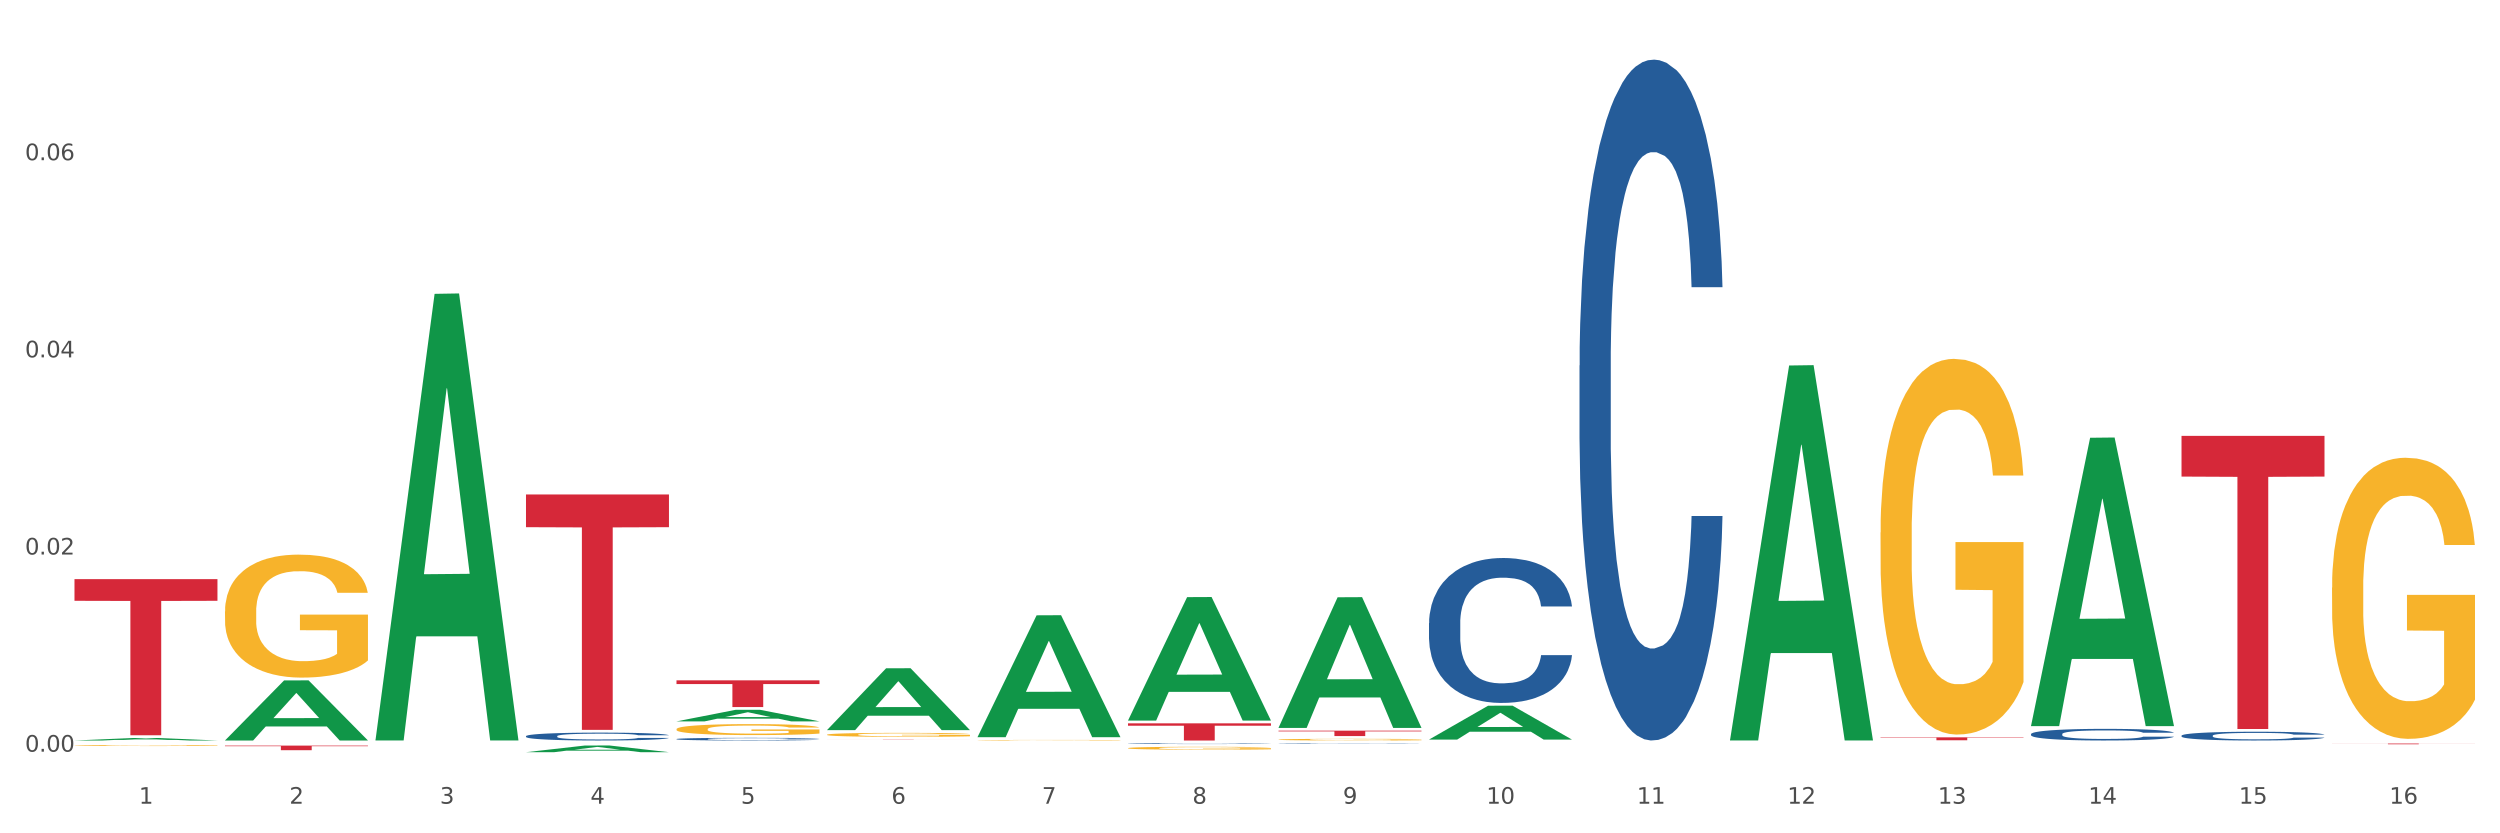 <?xml version="1.0" encoding="utf-8" standalone="no"?>
<!DOCTYPE svg PUBLIC "-//W3C//DTD SVG 1.1//EN"
  "http://www.w3.org/Graphics/SVG/1.1/DTD/svg11.dtd">
<svg xmlns:xlink="http://www.w3.org/1999/xlink" width="1080pt" height="360pt" viewBox="0 0 1080 360" xmlns="http://www.w3.org/2000/svg" version="1.1">
 <rect x="0" y="0" width="1080" height="360" fill="#333333" stroke="none"/>
 <defs>
  <style type="text/css">*{stroke-linejoin: round; stroke-linecap: butt}</style>
 </defs>
 <g id="figure_1">
  <g id="patch_1">
   <path d="M 0 360 
L 1080 360 
L 1080 0 
L 0 0 
z
" style="fill: #ffffff; stroke: #ffffff; stroke-linejoin: miter"/>
  </g>
  <g id="axes_1">
   <g id="matplotlib.axis_1">
    <g id="xtick_1">
     <g id="text_1">
      <!-- 1 -->
      <g style="fill: #4d4d4d" transform="translate(60.004 347.204) scale(0.096 -0.096)">
       <defs>
        <path id="DejaVuSans-31" d="M 794 531 
L 1825 531 
L 1825 4091 
L 703 3866 
L 703 4441 
L 1819 4666 
L 2450 4666 
L 2450 531 
L 3481 531 
L 3481 0 
L 794 0 
L 794 531 
z
" transform="scale(0.016)"/>
       </defs>
       <use xlink:href="#DejaVuSans-31"/>
      </g>
     </g>
    </g>
    <g id="xtick_2">
     <g id="text_2">
      <!-- 2 -->
      <g style="fill: #4d4d4d" transform="translate(125.021 347.204) scale(0.096 -0.096)">
       <defs>
        <path id="DejaVuSans-32" d="M 1228 531 
L 3431 531 
L 3431 0 
L 469 0 
L 469 531 
Q 828 903 1448 1529 
Q 2069 2156 2228 2338 
Q 2531 2678 2651 2914 
Q 2772 3150 2772 3378 
Q 2772 3750 2511 3984 
Q 2250 4219 1831 4219 
Q 1534 4219 1204 4116 
Q 875 4013 500 3803 
L 500 4441 
Q 881 4594 1212 4672 
Q 1544 4750 1819 4750 
Q 2544 4750 2975 4387 
Q 3406 4025 3406 3419 
Q 3406 3131 3298 2873 
Q 3191 2616 2906 2266 
Q 2828 2175 2409 1742 
Q 1991 1309 1228 531 
z
" transform="scale(0.016)"/>
       </defs>
       <use xlink:href="#DejaVuSans-32"/>
      </g>
     </g>
    </g>
    <g id="xtick_3">
     <g id="text_3">
      <!-- 3 -->
      <g style="fill: #4d4d4d" transform="translate(190.039 347.204) scale(0.096 -0.096)">
       <defs>
        <path id="DejaVuSans-33" d="M 2597 2516 
Q 3050 2419 3304 2112 
Q 3559 1806 3559 1356 
Q 3559 666 3084 287 
Q 2609 -91 1734 -91 
Q 1441 -91 1130 -33 
Q 819 25 488 141 
L 488 750 
Q 750 597 1062 519 
Q 1375 441 1716 441 
Q 2309 441 2620 675 
Q 2931 909 2931 1356 
Q 2931 1769 2642 2001 
Q 2353 2234 1838 2234 
L 1294 2234 
L 1294 2753 
L 1863 2753 
Q 2328 2753 2575 2939 
Q 2822 3125 2822 3475 
Q 2822 3834 2567 4026 
Q 2313 4219 1838 4219 
Q 1578 4219 1281 4162 
Q 984 4106 628 3988 
L 628 4550 
Q 988 4650 1302 4700 
Q 1616 4750 1894 4750 
Q 2613 4750 3031 4423 
Q 3450 4097 3450 3541 
Q 3450 3153 3228 2886 
Q 3006 2619 2597 2516 
z
" transform="scale(0.016)"/>
       </defs>
       <use xlink:href="#DejaVuSans-33"/>
      </g>
     </g>
    </g>
    <g id="xtick_4">
     <g id="text_4">
      <!-- 4 -->
      <g style="fill: #4d4d4d" transform="translate(255.056 347.204) scale(0.096 -0.096)">
       <defs>
        <path id="DejaVuSans-34" d="M 2419 4116 
L 825 1625 
L 2419 1625 
L 2419 4116 
z
M 2253 4666 
L 3047 4666 
L 3047 1625 
L 3713 1625 
L 3713 1100 
L 3047 1100 
L 3047 0 
L 2419 0 
L 2419 1100 
L 313 1100 
L 313 1709 
L 2253 4666 
z
" transform="scale(0.016)"/>
       </defs>
       <use xlink:href="#DejaVuSans-34"/>
      </g>
     </g>
    </g>
    <g id="xtick_5">
     <g id="text_5">
      <!-- 5 -->
      <g style="fill: #4d4d4d" transform="translate(320.073 347.204) scale(0.096 -0.096)">
       <defs>
        <path id="DejaVuSans-35" d="M 691 4666 
L 3169 4666 
L 3169 4134 
L 1269 4134 
L 1269 2991 
Q 1406 3038 1543 3061 
Q 1681 3084 1819 3084 
Q 2600 3084 3056 2656 
Q 3513 2228 3513 1497 
Q 3513 744 3044 326 
Q 2575 -91 1722 -91 
Q 1428 -91 1123 -41 
Q 819 9 494 109 
L 494 744 
Q 775 591 1075 516 
Q 1375 441 1709 441 
Q 2250 441 2565 725 
Q 2881 1009 2881 1497 
Q 2881 1984 2565 2268 
Q 2250 2553 1709 2553 
Q 1456 2553 1204 2497 
Q 953 2441 691 2322 
L 691 4666 
z
" transform="scale(0.016)"/>
       </defs>
       <use xlink:href="#DejaVuSans-35"/>
      </g>
     </g>
    </g>
    <g id="xtick_6">
     <g id="text_6">
      <!-- 6 -->
      <g style="fill: #4d4d4d" transform="translate(385.09 347.204) scale(0.096 -0.096)">
       <defs>
        <path id="DejaVuSans-36" d="M 2113 2584 
Q 1688 2584 1439 2293 
Q 1191 2003 1191 1497 
Q 1191 994 1439 701 
Q 1688 409 2113 409 
Q 2538 409 2786 701 
Q 3034 994 3034 1497 
Q 3034 2003 2786 2293 
Q 2538 2584 2113 2584 
z
M 3366 4563 
L 3366 3988 
Q 3128 4100 2886 4159 
Q 2644 4219 2406 4219 
Q 1781 4219 1451 3797 
Q 1122 3375 1075 2522 
Q 1259 2794 1537 2939 
Q 1816 3084 2150 3084 
Q 2853 3084 3261 2657 
Q 3669 2231 3669 1497 
Q 3669 778 3244 343 
Q 2819 -91 2113 -91 
Q 1303 -91 875 529 
Q 447 1150 447 2328 
Q 447 3434 972 4092 
Q 1497 4750 2381 4750 
Q 2619 4750 2861 4703 
Q 3103 4656 3366 4563 
z
" transform="scale(0.016)"/>
       </defs>
       <use xlink:href="#DejaVuSans-36"/>
      </g>
     </g>
    </g>
    <g id="xtick_7">
     <g id="text_7">
      <!-- 7 -->
      <g style="fill: #4d4d4d" transform="translate(450.108 347.204) scale(0.096 -0.096)">
       <defs>
        <path id="DejaVuSans-37" d="M 525 4666 
L 3525 4666 
L 3525 4397 
L 1831 0 
L 1172 0 
L 2766 4134 
L 525 4134 
L 525 4666 
z
" transform="scale(0.016)"/>
       </defs>
       <use xlink:href="#DejaVuSans-37"/>
      </g>
     </g>
    </g>
    <g id="xtick_8">
     <g id="text_8">
      <!-- 8 -->
      <g style="fill: #4d4d4d" transform="translate(515.125 347.204) scale(0.096 -0.096)">
       <defs>
        <path id="DejaVuSans-38" d="M 2034 2216 
Q 1584 2216 1326 1975 
Q 1069 1734 1069 1313 
Q 1069 891 1326 650 
Q 1584 409 2034 409 
Q 2484 409 2743 651 
Q 3003 894 3003 1313 
Q 3003 1734 2745 1975 
Q 2488 2216 2034 2216 
z
M 1403 2484 
Q 997 2584 770 2862 
Q 544 3141 544 3541 
Q 544 4100 942 4425 
Q 1341 4750 2034 4750 
Q 2731 4750 3128 4425 
Q 3525 4100 3525 3541 
Q 3525 3141 3298 2862 
Q 3072 2584 2669 2484 
Q 3125 2378 3379 2068 
Q 3634 1759 3634 1313 
Q 3634 634 3220 271 
Q 2806 -91 2034 -91 
Q 1263 -91 848 271 
Q 434 634 434 1313 
Q 434 1759 690 2068 
Q 947 2378 1403 2484 
z
M 1172 3481 
Q 1172 3119 1398 2916 
Q 1625 2713 2034 2713 
Q 2441 2713 2670 2916 
Q 2900 3119 2900 3481 
Q 2900 3844 2670 4047 
Q 2441 4250 2034 4250 
Q 1625 4250 1398 4047 
Q 1172 3844 1172 3481 
z
" transform="scale(0.016)"/>
       </defs>
       <use xlink:href="#DejaVuSans-38"/>
      </g>
     </g>
    </g>
    <g id="xtick_9">
     <g id="text_9">
      <!-- 9 -->
      <g style="fill: #4d4d4d" transform="translate(580.142 347.204) scale(0.096 -0.096)">
       <defs>
        <path id="DejaVuSans-39" d="M 703 97 
L 703 672 
Q 941 559 1184 500 
Q 1428 441 1663 441 
Q 2288 441 2617 861 
Q 2947 1281 2994 2138 
Q 2813 1869 2534 1725 
Q 2256 1581 1919 1581 
Q 1219 1581 811 2004 
Q 403 2428 403 3163 
Q 403 3881 828 4315 
Q 1253 4750 1959 4750 
Q 2769 4750 3195 4129 
Q 3622 3509 3622 2328 
Q 3622 1225 3098 567 
Q 2575 -91 1691 -91 
Q 1453 -91 1209 -44 
Q 966 3 703 97 
z
M 1959 2075 
Q 2384 2075 2632 2365 
Q 2881 2656 2881 3163 
Q 2881 3666 2632 3958 
Q 2384 4250 1959 4250 
Q 1534 4250 1286 3958 
Q 1038 3666 1038 3163 
Q 1038 2656 1286 2365 
Q 1534 2075 1959 2075 
z
" transform="scale(0.016)"/>
       </defs>
       <use xlink:href="#DejaVuSans-39"/>
      </g>
     </g>
    </g>
    <g id="xtick_10">
     <g id="text_10">
      <!-- 10 -->
      <g style="fill: #4d4d4d" transform="translate(642.105 347.204) scale(0.096 -0.096)">
       <defs>
        <path id="DejaVuSans-30" d="M 2034 4250 
Q 1547 4250 1301 3770 
Q 1056 3291 1056 2328 
Q 1056 1369 1301 889 
Q 1547 409 2034 409 
Q 2525 409 2770 889 
Q 3016 1369 3016 2328 
Q 3016 3291 2770 3770 
Q 2525 4250 2034 4250 
z
M 2034 4750 
Q 2819 4750 3233 4129 
Q 3647 3509 3647 2328 
Q 3647 1150 3233 529 
Q 2819 -91 2034 -91 
Q 1250 -91 836 529 
Q 422 1150 422 2328 
Q 422 3509 836 4129 
Q 1250 4750 2034 4750 
z
" transform="scale(0.016)"/>
       </defs>
       <use xlink:href="#DejaVuSans-31"/>
       <use xlink:href="#DejaVuSans-30" transform="translate(63.623 0)"/>
      </g>
     </g>
    </g>
    <g id="xtick_11">
     <g id="text_11">
      <!-- 11 -->
      <g style="fill: #4d4d4d" transform="translate(707.123 347.204) scale(0.096 -0.096)">
       <use xlink:href="#DejaVuSans-31"/>
       <use xlink:href="#DejaVuSans-31" transform="translate(63.623 0)"/>
      </g>
     </g>
    </g>
    <g id="xtick_12">
     <g id="text_12">
      <!-- 12 -->
      <g style="fill: #4d4d4d" transform="translate(772.14 347.204) scale(0.096 -0.096)">
       <use xlink:href="#DejaVuSans-31"/>
       <use xlink:href="#DejaVuSans-32" transform="translate(63.623 0)"/>
      </g>
     </g>
    </g>
    <g id="xtick_13">
     <g id="text_13">
      <!-- 13 -->
      <g style="fill: #4d4d4d" transform="translate(837.157 347.204) scale(0.096 -0.096)">
       <use xlink:href="#DejaVuSans-31"/>
       <use xlink:href="#DejaVuSans-33" transform="translate(63.623 0)"/>
      </g>
     </g>
    </g>
    <g id="xtick_14">
     <g id="text_14">
      <!-- 14 -->
      <g style="fill: #4d4d4d" transform="translate(902.174 347.204) scale(0.096 -0.096)">
       <use xlink:href="#DejaVuSans-31"/>
       <use xlink:href="#DejaVuSans-34" transform="translate(63.623 0)"/>
      </g>
     </g>
    </g>
    <g id="xtick_15">
     <g id="text_15">
      <!-- 15 -->
      <g style="fill: #4d4d4d" transform="translate(967.192 347.204) scale(0.096 -0.096)">
       <use xlink:href="#DejaVuSans-31"/>
       <use xlink:href="#DejaVuSans-35" transform="translate(63.623 0)"/>
      </g>
     </g>
    </g>
    <g id="xtick_16">
     <g id="text_16">
      <!-- 16 -->
      <g style="fill: #4d4d4d" transform="translate(1032.209 347.204) scale(0.096 -0.096)">
       <use xlink:href="#DejaVuSans-31"/>
       <use xlink:href="#DejaVuSans-36" transform="translate(63.623 0)"/>
      </g>
     </g>
    </g>
    <g id="xtick_17"/>
    <g id="xtick_18"/>
    <g id="xtick_19"/>
    <g id="xtick_20"/>
    <g id="xtick_21"/>
    <g id="xtick_22"/>
    <g id="xtick_23"/>
    <g id="xtick_24"/>
    <g id="xtick_25"/>
    <g id="xtick_26"/>
    <g id="xtick_27"/>
    <g id="xtick_28"/>
    <g id="xtick_29"/>
    <g id="xtick_30"/>
    <g id="xtick_31"/>
   </g>
   <g id="matplotlib.axis_2">
    <g id="ytick_1">
     <g id="text_17">
      <!-- 0.00 -->
      <g style="fill: #4d4d4d" transform="translate(10.8 324.727) scale(0.096 -0.096)">
       <defs>
        <path id="DejaVuSans-2e" d="M 684 794 
L 1344 794 
L 1344 0 
L 684 0 
L 684 794 
z
" transform="scale(0.016)"/>
       </defs>
       <use xlink:href="#DejaVuSans-30"/>
       <use xlink:href="#DejaVuSans-2e" transform="translate(63.623 0)"/>
       <use xlink:href="#DejaVuSans-30" transform="translate(95.41 0)"/>
       <use xlink:href="#DejaVuSans-30" transform="translate(159.033 0)"/>
      </g>
     </g>
    </g>
    <g id="ytick_2">
     <g id="text_18">
      <!-- 0.02 -->
      <g style="fill: #4d4d4d" transform="translate(10.8 239.555) scale(0.096 -0.096)">
       <use xlink:href="#DejaVuSans-30"/>
       <use xlink:href="#DejaVuSans-2e" transform="translate(63.623 0)"/>
       <use xlink:href="#DejaVuSans-30" transform="translate(95.41 0)"/>
       <use xlink:href="#DejaVuSans-32" transform="translate(159.033 0)"/>
      </g>
     </g>
    </g>
    <g id="ytick_3">
     <g id="text_19">
      <!-- 0.04 -->
      <g style="fill: #4d4d4d" transform="translate(10.8 154.384) scale(0.096 -0.096)">
       <use xlink:href="#DejaVuSans-30"/>
       <use xlink:href="#DejaVuSans-2e" transform="translate(63.623 0)"/>
       <use xlink:href="#DejaVuSans-30" transform="translate(95.41 0)"/>
       <use xlink:href="#DejaVuSans-34" transform="translate(159.033 0)"/>
      </g>
     </g>
    </g>
    <g id="ytick_4">
     <g id="text_20">
      <!-- 0.06 -->
      <g style="fill: #4d4d4d" transform="translate(10.8 69.212) scale(0.096 -0.096)">
       <use xlink:href="#DejaVuSans-30"/>
       <use xlink:href="#DejaVuSans-2e" transform="translate(63.623 0)"/>
       <use xlink:href="#DejaVuSans-30" transform="translate(95.41 0)"/>
       <use xlink:href="#DejaVuSans-36" transform="translate(159.033 0)"/>
      </g>
     </g>
    </g>
    <g id="ytick_5"/>
    <g id="ytick_6"/>
    <g id="ytick_7"/>
    <g id="ytick_8"/>
   </g>
   <g id="PolyCollection_1">
    <path d="M 32.175 319.896 
L 32.239 319.895 
L 57.709 318.807 
L 68.28 318.806 
L 93.941 319.898 
L 81.715 319.898 
L 76.176 319.644 
L 49.877 319.644 
L 49.686 319.648 
L 44.337 319.898 
L 32.175 319.898 
L 32.175 319.896 
L 53.188 319.492 
L 72.864 319.491 
L 63.122 319.039 
L 62.995 319.037 
L 62.867 319.04 
L 53.125 319.491 
L 53.188 319.492 
L 32.175 319.896 
z
" clip-path="url(#p3216a959d1)" style="fill: #109648"/>
    <path d="M 292.244 319.262 
L 292.317 319.261 
L 292.317 319.231 
L 292.536 319.191 
L 293.339 319.117 
L 294.361 319.061 
L 296.113 318.996 
L 297.063 318.968 
L 298.304 318.938 
L 300.859 318.888 
L 303.78 318.846 
L 305.824 318.822 
L 307.357 318.808 
L 310.788 318.781 
L 312.76 318.77 
L 314.804 318.76 
L 316.556 318.754 
L 319.477 318.746 
L 321.813 318.743 
L 324.514 318.742 
L 326.778 318.743 
L 329.771 318.748 
L 334.152 318.76 
L 335.831 318.768 
L 338.094 318.78 
L 340.431 318.797 
L 342.329 318.814 
L 344.519 318.838 
L 346.782 318.87 
L 348.973 318.91 
L 350.506 318.947 
L 351.747 318.986 
L 352.842 319.034 
L 353.645 319.085 
L 354.01 319.129 
L 340.65 319.129 
L 340.284 319.09 
L 339.554 319.047 
L 338.824 319.019 
L 338.021 318.996 
L 336.78 318.969 
L 335.685 318.952 
L 333.86 318.932 
L 332.18 318.92 
L 330.793 318.912 
L 329.114 318.906 
L 325.536 318.9 
L 322.981 318.9 
L 321.375 318.902 
L 319.404 318.907 
L 317.724 318.914 
L 315.753 318.927 
L 314.22 318.941 
L 312.687 318.959 
L 311.811 318.971 
L 310.496 318.995 
L 309.62 319.014 
L 308.452 319.046 
L 307.795 319.069 
L 306.627 319.13 
L 306.116 319.174 
L 305.897 319.205 
L 305.751 319.238 
L 305.751 319.403 
L 306.189 319.477 
L 306.554 319.509 
L 307.138 319.545 
L 308.233 319.591 
L 309.839 319.636 
L 311.519 319.669 
L 312.906 319.689 
L 314.22 319.704 
L 315.534 319.716 
L 317.14 319.726 
L 318.455 319.732 
L 320.426 319.739 
L 322.762 319.742 
L 324.587 319.742 
L 328.311 319.737 
L 329.99 319.731 
L 331.596 319.724 
L 333.349 319.712 
L 334.736 319.7 
L 335.539 319.69 
L 336.853 319.67 
L 337.875 319.649 
L 338.751 319.625 
L 339.335 319.604 
L 339.992 319.572 
L 340.504 319.536 
L 340.65 319.517 
L 354.01 319.517 
L 353.718 319.555 
L 353.207 319.592 
L 352.185 319.642 
L 351.382 319.67 
L 350.141 319.705 
L 348.827 319.735 
L 347.001 319.767 
L 345.322 319.792 
L 343.57 319.813 
L 341.672 319.832 
L 338.24 319.858 
L 336.999 319.865 
L 334.371 319.878 
L 332.326 319.886 
L 329.333 319.893 
L 326.267 319.897 
L 323.054 319.898 
L 320.207 319.896 
L 317.067 319.89 
L 315.096 319.883 
L 312.906 319.874 
L 310.35 319.859 
L 307.941 319.841 
L 305.678 319.82 
L 303.561 319.796 
L 301.589 319.768 
L 299.034 319.723 
L 297.136 319.679 
L 295.748 319.637 
L 294.799 319.603 
L 293.85 319.558 
L 293.339 319.528 
L 292.536 319.454 
L 292.244 319.385 
L 292.244 319.262 
z
" clip-path="url(#p3216a959d1)" style="fill: #255c99"/>
    <path d="M 487.296 321.237 
L 487.369 321.236 
L 487.369 321.227 
L 487.588 321.215 
L 488.391 321.193 
L 489.413 321.176 
L 491.165 321.156 
L 492.114 321.148 
L 493.356 321.139 
L 495.911 321.124 
L 498.831 321.111 
L 500.876 321.104 
L 502.409 321.099 
L 505.84 321.091 
L 507.811 321.088 
L 509.856 321.085 
L 511.608 321.083 
L 514.528 321.081 
L 516.865 321.08 
L 519.566 321.079 
L 521.829 321.08 
L 524.823 321.081 
L 529.203 321.085 
L 530.883 321.087 
L 533.146 321.091 
L 535.482 321.096 
L 537.38 321.101 
L 539.571 321.109 
L 541.834 321.118 
L 544.024 321.13 
L 545.558 321.141 
L 546.799 321.153 
L 547.894 321.168 
L 548.697 321.183 
L 549.062 321.196 
L 535.701 321.196 
L 535.336 321.185 
L 534.606 321.172 
L 533.876 321.163 
L 533.073 321.156 
L 531.832 321.148 
L 530.737 321.143 
L 528.911 321.137 
L 527.232 321.133 
L 525.845 321.131 
L 524.166 321.129 
L 520.588 321.127 
L 518.033 321.127 
L 516.427 321.128 
L 514.455 321.129 
L 512.776 321.132 
L 510.805 321.135 
L 509.272 321.14 
L 507.738 321.145 
L 506.862 321.149 
L 505.548 321.156 
L 504.672 321.162 
L 503.504 321.171 
L 502.847 321.178 
L 501.679 321.197 
L 501.168 321.21 
L 500.949 321.219 
L 500.803 321.23 
L 500.803 321.279 
L 501.241 321.302 
L 501.606 321.311 
L 502.19 321.322 
L 503.285 321.336 
L 504.891 321.35 
L 506.57 321.36 
L 507.957 321.366 
L 509.272 321.37 
L 510.586 321.374 
L 512.192 321.377 
L 513.506 321.379 
L 515.478 321.381 
L 517.814 321.382 
L 519.639 321.382 
L 523.363 321.38 
L 525.042 321.379 
L 526.648 321.376 
L 528.4 321.373 
L 529.787 321.369 
L 530.591 321.366 
L 531.905 321.36 
L 532.927 321.354 
L 533.803 321.346 
L 534.387 321.34 
L 535.044 321.331 
L 535.555 321.32 
L 535.701 321.314 
L 549.062 321.314 
L 548.77 321.325 
L 548.259 321.337 
L 547.237 321.352 
L 546.434 321.36 
L 545.193 321.371 
L 543.878 321.38 
L 542.053 321.39 
L 540.374 321.397 
L 538.622 321.403 
L 536.723 321.409 
L 533.292 321.417 
L 532.051 321.419 
L 529.422 321.423 
L 527.378 321.425 
L 524.385 321.428 
L 521.318 321.429 
L 518.106 321.429 
L 515.258 321.429 
L 512.119 321.427 
L 510.148 321.425 
L 507.957 321.422 
L 505.402 321.417 
L 502.993 321.412 
L 500.73 321.406 
L 498.612 321.398 
L 496.641 321.39 
L 494.086 321.376 
L 492.187 321.363 
L 490.8 321.35 
L 489.851 321.34 
L 488.902 321.326 
L 488.391 321.317 
L 487.588 321.295 
L 487.296 321.274 
L 487.296 321.237 
z
" clip-path="url(#p3216a959d1)" style="fill: #255c99"/>
    <path d="M 97.192 264.149 
L 97.265 264.1 
L 97.265 262.353 
L 97.411 260.849 
L 98.14 257.21 
L 99.234 254.201 
L 100.036 252.6 
L 100.838 251.29 
L 101.786 249.98 
L 102.953 248.621 
L 105.068 246.631 
L 106.381 245.612 
L 107.985 244.545 
L 110.902 242.992 
L 113.017 242.119 
L 115.204 241.391 
L 118.778 240.517 
L 121.111 240.129 
L 123.591 239.838 
L 126.58 239.644 
L 128.841 239.595 
L 133.8 239.741 
L 138.03 240.178 
L 140.071 240.517 
L 142.697 241.1 
L 144.082 241.488 
L 146.343 242.264 
L 148.676 243.283 
L 150.281 244.157 
L 152.687 245.806 
L 154.51 247.456 
L 156.188 249.494 
L 157.063 250.902 
L 157.719 252.212 
L 158.302 253.716 
L 158.886 256.094 
L 145.759 256.094 
L 145.249 254.395 
L 144.447 252.794 
L 143.28 251.241 
L 142.259 250.271 
L 140.509 249.058 
L 138.905 248.281 
L 137.227 247.699 
L 135.185 247.214 
L 133.581 246.971 
L 131.321 246.777 
L 126.872 246.825 
L 123.882 247.214 
L 121.84 247.699 
L 120.528 248.136 
L 119.361 248.621 
L 118.048 249.3 
L 116.517 250.319 
L 115.423 251.241 
L 114.329 252.406 
L 113.454 253.57 
L 112.652 254.929 
L 111.996 256.385 
L 111.485 257.889 
L 111.048 259.733 
L 110.683 262.79 
L 110.683 269.438 
L 110.829 270.942 
L 111.194 272.932 
L 111.631 274.436 
L 112.36 276.232 
L 113.017 277.445 
L 114.256 279.192 
L 115.642 280.647 
L 116.736 281.569 
L 117.83 282.346 
L 119.726 283.413 
L 121.84 284.287 
L 123.664 284.82 
L 126.143 285.306 
L 127.82 285.5 
L 129.279 285.597 
L 132.852 285.597 
L 135.404 285.451 
L 138.248 285.112 
L 140.436 284.675 
L 142.259 284.141 
L 144.301 283.268 
L 145.614 282.443 
L 145.614 272.301 
L 129.57 272.253 
L 129.57 265.508 
L 158.959 265.508 
L 158.959 285.306 
L 157.719 286.325 
L 156.333 287.247 
L 154.875 288.072 
L 152.687 289.091 
L 150.062 290.061 
L 147.728 290.74 
L 145.249 291.323 
L 142.332 291.857 
L 138.54 292.342 
L 136.206 292.536 
L 133.289 292.681 
L 129.862 292.73 
L 126.872 292.633 
L 123.955 292.39 
L 120.892 291.954 
L 117.903 291.323 
L 115.642 290.692 
L 113.381 289.916 
L 110.975 288.897 
L 109.079 287.926 
L 107.62 287.053 
L 106.016 285.937 
L 104.266 284.481 
L 102.953 283.171 
L 101.786 281.812 
L 100.547 280.065 
L 99.672 278.561 
L 98.797 276.668 
L 98.286 275.261 
L 97.703 273.077 
L 97.265 270.02 
L 97.192 264.149 
z
" clip-path="url(#p3216a959d1)" style="fill: #f7b32b"/>
    <path d="M 357.261 317.391 
L 357.334 317.389 
L 357.334 317.333 
L 357.48 317.284 
L 358.209 317.167 
L 359.303 317.069 
L 360.105 317.018 
L 360.907 316.975 
L 361.855 316.933 
L 363.022 316.889 
L 365.137 316.825 
L 366.45 316.792 
L 368.054 316.757 
L 370.971 316.707 
L 373.086 316.679 
L 375.273 316.655 
L 378.847 316.627 
L 381.18 316.615 
L 383.66 316.605 
L 386.649 316.599 
L 388.91 316.597 
L 393.869 316.602 
L 398.098 316.616 
L 400.14 316.627 
L 402.766 316.646 
L 404.151 316.659 
L 406.412 316.684 
L 408.745 316.717 
L 410.35 316.745 
L 412.756 316.798 
L 414.579 316.851 
L 416.256 316.917 
L 417.132 316.963 
L 417.788 317.005 
L 418.371 317.054 
L 418.955 317.131 
L 405.828 317.131 
L 405.318 317.076 
L 404.516 317.024 
L 403.349 316.974 
L 402.328 316.942 
L 400.578 316.903 
L 398.974 316.878 
L 397.296 316.859 
L 395.254 316.844 
L 393.65 316.836 
L 391.39 316.83 
L 386.941 316.831 
L 383.951 316.844 
L 381.909 316.859 
L 380.597 316.873 
L 379.43 316.889 
L 378.117 316.911 
L 376.586 316.944 
L 375.492 316.974 
L 374.398 317.011 
L 373.523 317.049 
L 372.721 317.093 
L 372.065 317.14 
L 371.554 317.189 
L 371.117 317.248 
L 370.752 317.347 
L 370.752 317.562 
L 370.898 317.61 
L 371.263 317.675 
L 371.7 317.723 
L 372.429 317.781 
L 373.086 317.82 
L 374.325 317.877 
L 375.711 317.924 
L 376.805 317.954 
L 377.899 317.979 
L 379.795 318.013 
L 381.909 318.041 
L 383.733 318.059 
L 386.212 318.074 
L 387.889 318.081 
L 389.348 318.084 
L 392.921 318.084 
L 395.473 318.079 
L 398.317 318.068 
L 400.505 318.054 
L 402.328 318.037 
L 404.37 318.009 
L 405.683 317.982 
L 405.683 317.654 
L 389.639 317.653 
L 389.639 317.435 
L 419.028 317.435 
L 419.028 318.074 
L 417.788 318.107 
L 416.402 318.137 
L 414.944 318.164 
L 412.756 318.197 
L 410.131 318.228 
L 407.797 318.25 
L 405.318 318.269 
L 402.401 318.286 
L 398.609 318.302 
L 396.275 318.308 
L 393.358 318.313 
L 389.931 318.314 
L 386.941 318.311 
L 384.024 318.303 
L 380.961 318.289 
L 377.972 318.269 
L 375.711 318.248 
L 373.45 318.223 
L 371.044 318.19 
L 369.148 318.159 
L 367.689 318.131 
L 366.085 318.095 
L 364.335 318.048 
L 363.022 318.005 
L 361.855 317.961 
L 360.616 317.905 
L 359.741 317.856 
L 358.866 317.795 
L 358.355 317.75 
L 357.772 317.679 
L 357.334 317.58 
L 357.261 317.391 
z
" clip-path="url(#p3216a959d1)" style="fill: #f7b32b"/>
    <path d="M 422.278 319.767 
L 422.351 319.767 
L 422.351 319.759 
L 422.497 319.752 
L 423.226 319.735 
L 424.32 319.721 
L 425.122 319.714 
L 425.925 319.708 
L 426.873 319.702 
L 428.039 319.695 
L 430.154 319.686 
L 431.467 319.682 
L 433.071 319.677 
L 435.988 319.669 
L 438.103 319.665 
L 440.291 319.662 
L 443.864 319.658 
L 446.197 319.656 
L 448.677 319.655 
L 451.667 319.654 
L 453.927 319.654 
L 458.886 319.655 
L 463.116 319.657 
L 465.158 319.658 
L 467.783 319.661 
L 469.168 319.663 
L 471.429 319.666 
L 473.763 319.671 
L 475.367 319.675 
L 477.773 319.682 
L 479.596 319.69 
L 481.274 319.699 
L 482.149 319.706 
L 482.805 319.712 
L 483.389 319.719 
L 483.972 319.73 
L 470.846 319.73 
L 470.335 319.722 
L 469.533 319.715 
L 468.366 319.707 
L 467.345 319.703 
L 465.595 319.697 
L 463.991 319.694 
L 462.314 319.691 
L 460.272 319.689 
L 458.667 319.688 
L 456.407 319.687 
L 451.958 319.687 
L 448.969 319.689 
L 446.927 319.691 
L 445.614 319.693 
L 444.447 319.695 
L 443.135 319.698 
L 441.603 319.703 
L 440.509 319.707 
L 439.416 319.713 
L 438.54 319.718 
L 437.738 319.724 
L 437.082 319.731 
L 436.571 319.738 
L 436.134 319.746 
L 435.769 319.761 
L 435.769 319.791 
L 435.915 319.798 
L 436.28 319.807 
L 436.717 319.814 
L 437.447 319.822 
L 438.103 319.828 
L 439.343 319.836 
L 440.728 319.843 
L 441.822 319.847 
L 442.916 319.85 
L 444.812 319.855 
L 446.927 319.859 
L 448.75 319.862 
L 451.229 319.864 
L 452.906 319.865 
L 454.365 319.865 
L 457.938 319.865 
L 460.49 319.865 
L 463.334 319.863 
L 465.522 319.861 
L 467.345 319.859 
L 469.387 319.855 
L 470.7 319.851 
L 470.7 319.804 
L 454.657 319.804 
L 454.657 319.773 
L 484.045 319.773 
L 484.045 319.864 
L 482.805 319.869 
L 481.42 319.873 
L 479.961 319.877 
L 477.773 319.881 
L 475.148 319.886 
L 472.815 319.889 
L 470.335 319.892 
L 467.418 319.894 
L 463.626 319.896 
L 461.293 319.897 
L 458.376 319.898 
L 454.948 319.898 
L 451.958 319.898 
L 449.041 319.897 
L 445.979 319.895 
L 442.989 319.892 
L 440.728 319.889 
L 438.468 319.885 
L 436.061 319.881 
L 434.165 319.876 
L 432.707 319.872 
L 431.102 319.867 
L 429.352 319.86 
L 428.039 319.854 
L 426.873 319.848 
L 425.633 319.84 
L 424.758 319.833 
L 423.883 319.824 
L 423.372 319.818 
L 422.789 319.808 
L 422.351 319.794 
L 422.278 319.767 
z
" clip-path="url(#p3216a959d1)" style="fill: #f7b32b"/>
    <path d="M 487.296 323.197 
L 487.369 323.196 
L 487.369 323.154 
L 487.514 323.118 
L 488.244 323.031 
L 489.338 322.959 
L 490.14 322.921 
L 490.942 322.89 
L 491.89 322.859 
L 493.057 322.826 
L 495.171 322.779 
L 496.484 322.754 
L 498.088 322.729 
L 501.005 322.692 
L 503.12 322.671 
L 505.308 322.653 
L 508.881 322.632 
L 511.215 322.623 
L 513.694 322.616 
L 516.684 322.612 
L 518.945 322.61 
L 523.903 322.614 
L 528.133 322.624 
L 530.175 322.632 
L 532.8 322.646 
L 534.186 322.656 
L 536.446 322.674 
L 538.78 322.699 
L 540.384 322.719 
L 542.791 322.759 
L 544.614 322.798 
L 546.291 322.847 
L 547.166 322.881 
L 547.822 322.912 
L 548.406 322.948 
L 548.989 323.005 
L 535.863 323.005 
L 535.352 322.964 
L 534.55 322.926 
L 533.383 322.889 
L 532.363 322.866 
L 530.612 322.837 
L 529.008 322.818 
L 527.331 322.804 
L 525.289 322.793 
L 523.685 322.787 
L 521.424 322.782 
L 516.976 322.783 
L 513.986 322.793 
L 511.944 322.804 
L 510.631 322.815 
L 509.464 322.826 
L 508.152 322.842 
L 506.62 322.867 
L 505.527 322.889 
L 504.433 322.917 
L 503.558 322.944 
L 502.756 322.977 
L 502.099 323.012 
L 501.589 323.048 
L 501.151 323.092 
L 500.787 323.165 
L 500.787 323.324 
L 500.932 323.36 
L 501.297 323.407 
L 501.735 323.443 
L 502.464 323.486 
L 503.12 323.515 
L 504.36 323.557 
L 505.745 323.591 
L 506.839 323.613 
L 507.933 323.632 
L 509.829 323.657 
L 511.944 323.678 
L 513.767 323.691 
L 516.246 323.703 
L 517.924 323.707 
L 519.382 323.71 
L 522.955 323.71 
L 525.508 323.706 
L 528.352 323.698 
L 530.539 323.688 
L 532.363 323.675 
L 534.404 323.654 
L 535.717 323.634 
L 535.717 323.392 
L 519.674 323.391 
L 519.674 323.23 
L 549.062 323.23 
L 549.062 323.703 
L 547.822 323.727 
L 546.437 323.749 
L 544.978 323.769 
L 542.791 323.793 
L 540.165 323.816 
L 537.832 323.833 
L 535.352 323.846 
L 532.435 323.859 
L 528.643 323.871 
L 526.31 323.875 
L 523.393 323.879 
L 519.966 323.88 
L 516.976 323.878 
L 514.059 323.872 
L 510.996 323.862 
L 508.006 323.846 
L 505.745 323.831 
L 503.485 323.813 
L 501.078 323.789 
L 499.182 323.765 
L 497.724 323.744 
L 496.119 323.718 
L 494.369 323.683 
L 493.057 323.652 
L 491.89 323.619 
L 490.65 323.577 
L 489.775 323.542 
L 488.9 323.496 
L 488.39 323.463 
L 487.806 323.411 
L 487.369 323.337 
L 487.296 323.197 
z
" clip-path="url(#p3216a959d1)" style="fill: #f7b32b"/>
    <path d="M 552.313 319.507 
L 552.386 319.507 
L 552.386 319.483 
L 552.532 319.462 
L 553.261 319.412 
L 554.355 319.371 
L 555.157 319.349 
L 555.959 319.331 
L 556.907 319.314 
L 558.074 319.295 
L 560.189 319.268 
L 561.501 319.254 
L 563.106 319.239 
L 566.023 319.218 
L 568.137 319.206 
L 570.325 319.196 
L 573.898 319.184 
L 576.232 319.179 
L 578.711 319.175 
L 581.701 319.172 
L 583.962 319.172 
L 588.921 319.174 
L 593.15 319.18 
L 595.192 319.184 
L 597.817 319.192 
L 599.203 319.197 
L 601.464 319.208 
L 603.797 319.222 
L 605.401 319.234 
L 607.808 319.256 
L 609.631 319.279 
L 611.308 319.307 
L 612.183 319.326 
L 612.84 319.344 
L 613.423 319.365 
L 614.006 319.397 
L 600.88 319.397 
L 600.37 319.374 
L 599.567 319.352 
L 598.401 319.331 
L 597.38 319.318 
L 595.63 319.301 
L 594.025 319.29 
L 592.348 319.282 
L 590.306 319.276 
L 588.702 319.272 
L 586.441 319.27 
L 581.993 319.27 
L 579.003 319.276 
L 576.961 319.282 
L 575.649 319.288 
L 574.482 319.295 
L 573.169 319.304 
L 571.638 319.318 
L 570.544 319.331 
L 569.45 319.347 
L 568.575 319.363 
L 567.773 319.381 
L 567.116 319.401 
L 566.606 319.422 
L 566.168 319.447 
L 565.804 319.489 
L 565.804 319.58 
L 565.95 319.6 
L 566.314 319.627 
L 566.752 319.648 
L 567.481 319.673 
L 568.137 319.689 
L 569.377 319.713 
L 570.763 319.733 
L 571.856 319.746 
L 572.95 319.756 
L 574.846 319.771 
L 576.961 319.783 
L 578.784 319.79 
L 581.264 319.797 
L 582.941 319.799 
L 584.399 319.801 
L 587.973 319.801 
L 590.525 319.799 
L 593.369 319.794 
L 595.557 319.788 
L 597.38 319.781 
L 599.422 319.769 
L 600.734 319.758 
L 600.734 319.619 
L 584.691 319.618 
L 584.691 319.526 
L 614.079 319.526 
L 614.079 319.797 
L 612.84 319.811 
L 611.454 319.823 
L 609.996 319.835 
L 607.808 319.848 
L 605.183 319.862 
L 602.849 319.871 
L 600.37 319.879 
L 597.453 319.886 
L 593.661 319.893 
L 591.327 319.896 
L 588.41 319.898 
L 584.983 319.898 
L 581.993 319.897 
L 579.076 319.894 
L 576.013 319.888 
L 573.023 319.879 
L 570.763 319.87 
L 568.502 319.86 
L 566.096 319.846 
L 564.199 319.833 
L 562.741 319.821 
L 561.137 319.805 
L 559.387 319.785 
L 558.074 319.767 
L 556.907 319.749 
L 555.667 319.725 
L 554.792 319.704 
L 553.917 319.679 
L 553.407 319.659 
L 552.823 319.629 
L 552.386 319.588 
L 552.313 319.507 
z
" clip-path="url(#p3216a959d1)" style="fill: #f7b32b"/>
    <path d="M 227.227 318.022 
L 227.3 318.019 
L 227.3 317.932 
L 227.519 317.813 
L 228.322 317.596 
L 229.344 317.431 
L 231.096 317.238 
L 232.045 317.157 
L 233.287 317.067 
L 235.842 316.92 
L 238.762 316.796 
L 240.807 316.727 
L 242.34 316.684 
L 245.771 316.606 
L 247.743 316.572 
L 249.787 316.544 
L 251.539 316.525 
L 254.459 316.503 
L 256.796 316.494 
L 259.497 316.491 
L 261.76 316.494 
L 264.754 316.506 
L 269.134 316.544 
L 270.814 316.566 
L 273.077 316.603 
L 275.413 316.653 
L 277.312 316.702 
L 279.502 316.774 
L 281.765 316.867 
L 283.955 316.986 
L 285.489 317.095 
L 286.73 317.21 
L 287.825 317.35 
L 288.628 317.502 
L 288.993 317.63 
L 275.632 317.63 
L 275.267 317.515 
L 274.537 317.39 
L 273.807 317.306 
L 273.004 317.238 
L 271.763 317.16 
L 270.668 317.11 
L 268.842 317.051 
L 267.163 317.014 
L 265.776 316.992 
L 264.097 316.973 
L 260.519 316.954 
L 257.964 316.954 
L 256.358 316.961 
L 254.386 316.976 
L 252.707 316.998 
L 250.736 317.035 
L 249.203 317.076 
L 247.669 317.129 
L 246.793 317.166 
L 245.479 317.235 
L 244.603 317.291 
L 243.435 317.387 
L 242.778 317.455 
L 241.61 317.633 
L 241.099 317.764 
L 240.88 317.854 
L 240.734 317.953 
L 240.734 318.439 
L 241.172 318.657 
L 241.537 318.75 
L 242.121 318.856 
L 243.216 318.993 
L 244.822 319.127 
L 246.501 319.223 
L 247.889 319.282 
L 249.203 319.326 
L 250.517 319.36 
L 252.123 319.391 
L 253.437 319.41 
L 255.409 319.428 
L 257.745 319.438 
L 259.57 319.438 
L 263.294 319.422 
L 264.973 319.407 
L 266.579 319.385 
L 268.331 319.351 
L 269.718 319.313 
L 270.522 319.285 
L 271.836 319.226 
L 272.858 319.164 
L 273.734 319.092 
L 274.318 319.03 
L 274.975 318.937 
L 275.486 318.831 
L 275.632 318.775 
L 288.993 318.775 
L 288.701 318.887 
L 288.19 318.996 
L 287.168 319.142 
L 286.365 319.226 
L 285.124 319.329 
L 283.809 319.416 
L 281.984 319.512 
L 280.305 319.584 
L 278.553 319.646 
L 276.654 319.702 
L 273.223 319.78 
L 271.982 319.802 
L 269.353 319.839 
L 267.309 319.861 
L 264.316 319.883 
L 261.249 319.895 
L 258.037 319.898 
L 255.19 319.892 
L 252.05 319.873 
L 250.079 319.855 
L 247.889 319.827 
L 245.333 319.783 
L 242.924 319.73 
L 240.661 319.668 
L 238.543 319.596 
L 236.572 319.515 
L 234.017 319.382 
L 232.118 319.251 
L 230.731 319.13 
L 229.782 319.027 
L 228.833 318.896 
L 228.322 318.806 
L 227.519 318.588 
L 227.227 318.386 
L 227.227 318.022 
z
" clip-path="url(#p3216a959d1)" style="fill: #255c99"/>
    <path d="M 812.382 230.029 
L 812.455 229.881 
L 812.455 224.545 
L 812.601 219.95 
L 813.33 208.832 
L 814.424 199.642 
L 815.226 194.751 
L 816.028 190.748 
L 816.976 186.746 
L 818.143 182.596 
L 820.258 176.518 
L 821.57 173.405 
L 823.175 170.144 
L 826.092 165.401 
L 828.206 162.733 
L 830.394 160.509 
L 833.967 157.841 
L 836.301 156.655 
L 838.78 155.766 
L 841.77 155.173 
L 844.031 155.025 
L 848.99 155.47 
L 853.219 156.804 
L 855.261 157.841 
L 857.886 159.62 
L 859.272 160.806 
L 861.532 163.178 
L 863.866 166.29 
L 865.47 168.958 
L 867.877 173.998 
L 869.7 179.038 
L 871.377 185.264 
L 872.252 189.562 
L 872.909 193.565 
L 873.492 198.16 
L 874.075 205.423 
L 860.949 205.423 
L 860.439 200.235 
L 859.636 195.343 
L 858.47 190.6 
L 857.449 187.635 
L 855.699 183.93 
L 854.094 181.558 
L 852.417 179.779 
L 850.375 178.297 
L 848.771 177.556 
L 846.51 176.963 
L 842.062 177.111 
L 839.072 178.297 
L 837.03 179.779 
L 835.717 181.113 
L 834.551 182.596 
L 833.238 184.671 
L 831.707 187.784 
L 830.613 190.6 
L 829.519 194.158 
L 828.644 197.715 
L 827.842 201.866 
L 827.185 206.312 
L 826.675 210.908 
L 826.237 216.54 
L 825.873 225.879 
L 825.873 246.186 
L 826.019 250.781 
L 826.383 256.859 
L 826.821 261.454 
L 827.55 266.939 
L 828.206 270.644 
L 829.446 275.981 
L 830.832 280.428 
L 831.925 283.244 
L 833.019 285.616 
L 834.915 288.877 
L 837.03 291.545 
L 838.853 293.175 
L 841.333 294.658 
L 843.01 295.251 
L 844.468 295.547 
L 848.042 295.547 
L 850.594 295.102 
L 853.438 294.065 
L 855.626 292.731 
L 857.449 291.1 
L 859.491 288.432 
L 860.803 285.912 
L 860.803 254.932 
L 844.76 254.784 
L 844.76 234.18 
L 874.148 234.18 
L 874.148 294.658 
L 872.909 297.77 
L 871.523 300.587 
L 870.065 303.107 
L 867.877 306.22 
L 865.252 309.184 
L 862.918 311.259 
L 860.439 313.038 
L 857.522 314.669 
L 853.73 316.151 
L 851.396 316.744 
L 848.479 317.189 
L 845.052 317.337 
L 842.062 317.04 
L 839.145 316.299 
L 836.082 314.965 
L 833.092 313.038 
L 830.832 311.111 
L 828.571 308.739 
L 826.164 305.627 
L 824.268 302.662 
L 822.81 299.994 
L 821.206 296.585 
L 819.455 292.138 
L 818.143 288.135 
L 816.976 283.985 
L 815.736 278.649 
L 814.861 274.054 
L 813.986 268.273 
L 813.476 263.974 
L 812.892 257.304 
L 812.455 247.965 
L 812.382 230.029 
z
" clip-path="url(#p3216a959d1)" style="fill: #f7b32b"/>
    <path d="M 552.313 321.183 
L 552.386 321.182 
L 552.386 321.176 
L 552.605 321.169 
L 553.408 321.154 
L 554.43 321.143 
L 556.182 321.13 
L 557.132 321.124 
L 558.373 321.118 
L 560.928 321.108 
L 563.848 321.1 
L 565.893 321.095 
L 567.426 321.092 
L 570.857 321.087 
L 572.829 321.085 
L 574.873 321.083 
L 576.625 321.082 
L 579.546 321.08 
L 581.882 321.08 
L 584.583 321.079 
L 586.847 321.08 
L 589.84 321.081 
L 594.221 321.083 
L 595.9 321.085 
L 598.163 321.087 
L 600.499 321.09 
L 602.398 321.094 
L 604.588 321.099 
L 606.851 321.105 
L 609.042 321.113 
L 610.575 321.12 
L 611.816 321.128 
L 612.911 321.137 
L 613.714 321.148 
L 614.079 321.156 
L 600.718 321.156 
L 600.353 321.148 
L 599.623 321.14 
L 598.893 321.134 
L 598.09 321.13 
L 596.849 321.125 
L 595.754 321.121 
L 593.929 321.117 
L 592.249 321.115 
L 590.862 321.113 
L 589.183 321.112 
L 585.605 321.111 
L 583.05 321.111 
L 581.444 321.111 
L 579.473 321.112 
L 577.793 321.114 
L 575.822 321.116 
L 574.289 321.119 
L 572.756 321.122 
L 571.88 321.125 
L 570.565 321.13 
L 569.689 321.133 
L 568.521 321.14 
L 567.864 321.144 
L 566.696 321.156 
L 566.185 321.165 
L 565.966 321.171 
L 565.82 321.178 
L 565.82 321.211 
L 566.258 321.225 
L 566.623 321.232 
L 567.207 321.239 
L 568.302 321.248 
L 569.908 321.257 
L 571.588 321.263 
L 572.975 321.267 
L 574.289 321.27 
L 575.603 321.273 
L 577.209 321.275 
L 578.523 321.276 
L 580.495 321.277 
L 582.831 321.278 
L 584.656 321.278 
L 588.38 321.277 
L 590.059 321.276 
L 591.665 321.274 
L 593.418 321.272 
L 594.805 321.269 
L 595.608 321.268 
L 596.922 321.264 
L 597.944 321.259 
L 598.82 321.255 
L 599.404 321.25 
L 600.061 321.244 
L 600.572 321.237 
L 600.718 321.233 
L 614.079 321.233 
L 613.787 321.241 
L 613.276 321.248 
L 612.254 321.258 
L 611.451 321.264 
L 610.21 321.271 
L 608.896 321.276 
L 607.07 321.283 
L 605.391 321.288 
L 603.639 321.292 
L 601.741 321.296 
L 598.309 321.301 
L 597.068 321.302 
L 594.44 321.305 
L 592.395 321.306 
L 589.402 321.308 
L 586.336 321.309 
L 583.123 321.309 
L 580.276 321.308 
L 577.136 321.307 
L 575.165 321.306 
L 572.975 321.304 
L 570.419 321.301 
L 568.01 321.298 
L 565.747 321.293 
L 563.629 321.289 
L 561.658 321.283 
L 559.103 321.274 
L 557.205 321.265 
L 555.817 321.257 
L 554.868 321.25 
L 553.919 321.241 
L 553.408 321.235 
L 552.605 321.221 
L 552.313 321.207 
L 552.313 321.183 
z
" clip-path="url(#p3216a959d1)" style="fill: #255c99"/>
    <path d="M 617.33 269.19 
L 617.403 269.133 
L 617.403 267.532 
L 617.622 265.359 
L 618.425 261.356 
L 619.447 258.325 
L 621.2 254.78 
L 622.149 253.293 
L 623.39 251.635 
L 625.945 248.947 
L 628.866 246.66 
L 630.91 245.402 
L 632.443 244.601 
L 635.875 243.171 
L 637.846 242.542 
L 639.89 242.028 
L 641.642 241.685 
L 644.563 241.284 
L 646.899 241.113 
L 649.601 241.056 
L 651.864 241.113 
L 654.857 241.342 
L 659.238 242.028 
L 660.917 242.428 
L 663.18 243.114 
L 665.517 244.029 
L 667.415 244.944 
L 669.605 246.259 
L 671.869 247.975 
L 674.059 250.148 
L 675.592 252.149 
L 676.833 254.265 
L 677.928 256.838 
L 678.732 259.64 
L 679.097 261.985 
L 665.736 261.985 
L 665.371 259.869 
L 664.641 257.582 
L 663.91 256.038 
L 663.107 254.78 
L 661.866 253.35 
L 660.771 252.435 
L 658.946 251.349 
L 657.267 250.662 
L 655.879 250.262 
L 654.2 249.919 
L 650.623 249.576 
L 648.067 249.576 
L 646.461 249.69 
L 644.49 249.976 
L 642.811 250.376 
L 640.839 251.063 
L 639.306 251.806 
L 637.773 252.778 
L 636.897 253.464 
L 635.583 254.722 
L 634.707 255.752 
L 633.538 257.524 
L 632.881 258.782 
L 631.713 262.042 
L 631.202 264.444 
L 630.983 266.102 
L 630.837 267.932 
L 630.837 276.852 
L 631.275 280.855 
L 631.64 282.571 
L 632.224 284.515 
L 633.319 287.031 
L 634.926 289.49 
L 636.605 291.263 
L 637.992 292.349 
L 639.306 293.15 
L 640.62 293.779 
L 642.227 294.351 
L 643.541 294.694 
L 645.512 295.037 
L 647.848 295.208 
L 649.674 295.208 
L 653.397 294.922 
L 655.076 294.636 
L 656.683 294.236 
L 658.435 293.607 
L 659.822 292.921 
L 660.625 292.406 
L 661.939 291.32 
L 662.961 290.176 
L 663.837 288.861 
L 664.422 287.717 
L 665.079 286.002 
L 665.59 284.058 
L 665.736 283.028 
L 679.097 283.028 
L 678.805 285.087 
L 678.293 287.088 
L 677.271 289.776 
L 676.468 291.32 
L 675.227 293.207 
L 673.913 294.808 
L 672.088 296.581 
L 670.408 297.896 
L 668.656 299.04 
L 666.758 300.069 
L 663.326 301.498 
L 662.085 301.899 
L 659.457 302.585 
L 657.413 302.985 
L 654.419 303.386 
L 651.353 303.614 
L 648.14 303.671 
L 645.293 303.557 
L 642.154 303.214 
L 640.182 302.871 
L 637.992 302.356 
L 635.437 301.556 
L 633.027 300.584 
L 630.764 299.44 
L 628.647 298.125 
L 626.675 296.638 
L 624.12 294.179 
L 622.222 291.777 
L 620.835 289.547 
L 619.886 287.66 
L 618.936 285.258 
L 618.425 283.6 
L 617.622 279.597 
L 617.33 275.88 
L 617.33 269.19 
z
" clip-path="url(#p3216a959d1)" style="fill: #255c99"/>
    <path d="M 682.347 157.92 
L 682.42 157.652 
L 682.42 150.13 
L 682.639 139.923 
L 683.443 121.12 
L 684.465 106.883 
L 686.217 90.228 
L 687.166 83.244 
L 688.407 75.454 
L 690.963 62.829 
L 693.883 52.084 
L 695.927 46.175 
L 697.46 42.414 
L 700.892 35.698 
L 702.863 32.744 
L 704.907 30.326 
L 706.66 28.714 
L 709.58 26.834 
L 711.916 26.028 
L 714.618 25.759 
L 716.881 26.028 
L 719.875 27.103 
L 724.255 30.326 
L 725.934 32.206 
L 728.198 35.43 
L 730.534 39.728 
L 732.432 44.026 
L 734.623 50.204 
L 736.886 58.263 
L 739.076 68.47 
L 740.609 77.872 
L 741.85 87.811 
L 742.946 99.899 
L 743.749 113.061 
L 744.114 124.074 
L 730.753 124.074 
L 730.388 114.135 
L 729.658 103.391 
L 728.928 96.138 
L 728.125 90.228 
L 726.883 83.513 
L 725.788 79.215 
L 723.963 74.111 
L 722.284 70.888 
L 720.897 69.007 
L 719.217 67.396 
L 715.64 65.784 
L 713.085 65.784 
L 711.478 66.321 
L 709.507 67.664 
L 707.828 69.545 
L 705.857 72.768 
L 704.323 76.26 
L 702.79 80.827 
L 701.914 84.05 
L 700.6 89.96 
L 699.724 94.795 
L 698.556 103.122 
L 697.899 109.032 
L 696.73 124.343 
L 696.219 135.625 
L 696 143.415 
L 695.854 152.011 
L 695.854 193.916 
L 696.292 212.719 
L 696.657 220.777 
L 697.241 229.911 
L 698.337 241.73 
L 699.943 253.28 
L 701.622 261.608 
L 703.009 266.711 
L 704.323 270.472 
L 705.638 273.427 
L 707.244 276.113 
L 708.558 277.725 
L 710.529 279.337 
L 712.866 280.142 
L 714.691 280.142 
L 718.414 278.799 
L 720.094 277.456 
L 721.7 275.576 
L 723.452 272.621 
L 724.839 269.398 
L 725.642 266.98 
L 726.956 261.876 
L 727.979 256.504 
L 728.855 250.326 
L 729.439 244.953 
L 730.096 236.895 
L 730.607 227.762 
L 730.753 222.926 
L 744.114 222.926 
L 743.822 232.597 
L 743.311 241.998 
L 742.289 254.624 
L 741.485 261.876 
L 740.244 270.741 
L 738.93 278.262 
L 737.105 286.589 
L 735.426 292.768 
L 733.673 298.14 
L 731.775 302.975 
L 728.344 309.691 
L 727.102 311.571 
L 724.474 314.794 
L 722.43 316.675 
L 719.436 318.555 
L 716.37 319.63 
L 713.158 319.898 
L 710.31 319.361 
L 707.171 317.749 
L 705.2 316.138 
L 703.009 313.72 
L 700.454 309.959 
L 698.045 305.393 
L 695.781 300.02 
L 693.664 293.842 
L 691.693 286.858 
L 689.137 275.307 
L 687.239 264.025 
L 685.852 253.549 
L 684.903 244.685 
L 683.954 233.403 
L 683.443 225.613 
L 682.639 206.809 
L 682.347 189.349 
L 682.347 157.92 
z
" clip-path="url(#p3216a959d1)" style="fill: #255c99"/>
    <path d="M 877.399 317.126 
L 877.472 317.122 
L 877.472 316.993 
L 877.691 316.818 
L 878.494 316.497 
L 879.516 316.253 
L 881.269 315.968 
L 882.218 315.848 
L 883.459 315.715 
L 886.014 315.499 
L 888.935 315.315 
L 890.979 315.214 
L 892.512 315.15 
L 895.944 315.035 
L 897.915 314.984 
L 899.959 314.943 
L 901.711 314.915 
L 904.632 314.883 
L 906.968 314.869 
L 909.67 314.865 
L 911.933 314.869 
L 914.926 314.888 
L 919.307 314.943 
L 920.986 314.975 
L 923.249 315.03 
L 925.586 315.104 
L 927.484 315.177 
L 929.674 315.283 
L 931.938 315.421 
L 934.128 315.596 
L 935.661 315.756 
L 936.902 315.927 
L 937.997 316.133 
L 938.8 316.359 
L 939.166 316.547 
L 925.805 316.547 
L 925.44 316.377 
L 924.71 316.193 
L 923.979 316.069 
L 923.176 315.968 
L 921.935 315.853 
L 920.84 315.779 
L 919.015 315.692 
L 917.336 315.637 
L 915.948 315.605 
L 914.269 315.577 
L 910.692 315.55 
L 908.136 315.55 
L 906.53 315.559 
L 904.559 315.582 
L 902.88 315.614 
L 900.908 315.669 
L 899.375 315.729 
L 897.842 315.807 
L 896.966 315.862 
L 895.652 315.963 
L 894.775 316.046 
L 893.607 316.189 
L 892.95 316.29 
L 891.782 316.552 
L 891.271 316.745 
L 891.052 316.878 
L 890.906 317.025 
L 890.906 317.742 
L 891.344 318.064 
L 891.709 318.202 
L 892.293 318.358 
L 893.388 318.561 
L 894.995 318.758 
L 896.674 318.901 
L 898.061 318.988 
L 899.375 319.052 
L 900.689 319.103 
L 902.296 319.149 
L 903.61 319.177 
L 905.581 319.204 
L 907.917 319.218 
L 909.743 319.218 
L 913.466 319.195 
L 915.145 319.172 
L 916.751 319.14 
L 918.504 319.089 
L 919.891 319.034 
L 920.694 318.993 
L 922.008 318.905 
L 923.03 318.813 
L 923.906 318.708 
L 924.491 318.616 
L 925.148 318.478 
L 925.659 318.322 
L 925.805 318.239 
L 939.166 318.239 
L 938.873 318.404 
L 938.362 318.565 
L 937.34 318.781 
L 936.537 318.905 
L 935.296 319.057 
L 933.982 319.186 
L 932.157 319.328 
L 930.477 319.434 
L 928.725 319.526 
L 926.827 319.609 
L 923.395 319.724 
L 922.154 319.756 
L 919.526 319.811 
L 917.482 319.843 
L 914.488 319.875 
L 911.422 319.894 
L 908.209 319.898 
L 905.362 319.889 
L 902.223 319.861 
L 900.251 319.834 
L 898.061 319.792 
L 895.506 319.728 
L 893.096 319.65 
L 890.833 319.558 
L 888.716 319.452 
L 886.744 319.333 
L 884.189 319.135 
L 882.291 318.942 
L 880.904 318.763 
L 879.954 318.611 
L 879.005 318.418 
L 878.494 318.285 
L 877.691 317.963 
L 877.399 317.664 
L 877.399 317.126 
z
" clip-path="url(#p3216a959d1)" style="fill: #255c99"/>
    <path d="M 942.416 317.81 
L 942.489 317.806 
L 942.489 317.709 
L 942.708 317.578 
L 943.512 317.335 
L 944.534 317.152 
L 946.286 316.937 
L 947.235 316.847 
L 948.476 316.746 
L 951.032 316.584 
L 953.952 316.445 
L 955.996 316.369 
L 957.529 316.32 
L 960.961 316.234 
L 962.932 316.196 
L 964.976 316.165 
L 966.729 316.144 
L 969.649 316.119 
L 971.985 316.109 
L 974.687 316.106 
L 976.95 316.109 
L 979.943 316.123 
L 984.324 316.165 
L 986.003 316.189 
L 988.267 316.23 
L 990.603 316.286 
L 992.501 316.341 
L 994.691 316.421 
L 996.955 316.525 
L 999.145 316.656 
L 1000.678 316.778 
L 1001.919 316.906 
L 1003.015 317.062 
L 1003.818 317.231 
L 1004.183 317.373 
L 990.822 317.373 
L 990.457 317.245 
L 989.727 317.107 
L 988.997 317.013 
L 988.194 316.937 
L 986.952 316.85 
L 985.857 316.795 
L 984.032 316.729 
L 982.353 316.688 
L 980.966 316.663 
L 979.286 316.642 
L 975.709 316.622 
L 973.154 316.622 
L 971.547 316.629 
L 969.576 316.646 
L 967.897 316.67 
L 965.926 316.712 
L 964.392 316.757 
L 962.859 316.816 
L 961.983 316.857 
L 960.669 316.933 
L 959.793 316.996 
L 958.625 317.103 
L 957.967 317.179 
L 956.799 317.377 
L 956.288 317.522 
L 956.069 317.623 
L 955.923 317.733 
L 955.923 318.274 
L 956.361 318.516 
L 956.726 318.62 
L 957.31 318.738 
L 958.406 318.89 
L 960.012 319.039 
L 961.691 319.147 
L 963.078 319.212 
L 964.392 319.261 
L 965.707 319.299 
L 967.313 319.334 
L 968.627 319.354 
L 970.598 319.375 
L 972.935 319.386 
L 974.76 319.386 
L 978.483 319.368 
L 980.163 319.351 
L 981.769 319.327 
L 983.521 319.289 
L 984.908 319.247 
L 985.711 319.216 
L 987.025 319.15 
L 988.048 319.081 
L 988.924 319.001 
L 989.508 318.932 
L 990.165 318.828 
L 990.676 318.71 
L 990.822 318.648 
L 1004.183 318.648 
L 1003.891 318.773 
L 1003.38 318.894 
L 1002.358 319.057 
L 1001.554 319.15 
L 1000.313 319.264 
L 998.999 319.361 
L 997.174 319.469 
L 995.495 319.548 
L 993.742 319.618 
L 991.844 319.68 
L 988.413 319.767 
L 987.171 319.791 
L 984.543 319.832 
L 982.499 319.857 
L 979.505 319.881 
L 976.439 319.895 
L 973.227 319.898 
L 970.379 319.891 
L 967.24 319.871 
L 965.268 319.85 
L 963.078 319.819 
L 960.523 319.77 
L 958.114 319.711 
L 955.85 319.642 
L 953.733 319.562 
L 951.762 319.472 
L 949.206 319.323 
L 947.308 319.178 
L 945.921 319.043 
L 944.972 318.928 
L 944.023 318.783 
L 943.512 318.683 
L 942.708 318.44 
L 942.416 318.215 
L 942.416 317.81 
z
" clip-path="url(#p3216a959d1)" style="fill: #255c99"/>
    <path d="M 1007.434 321.193 
L 1069.2 321.193 
L 1069.2 321.24 
L 1044.903 321.241 
L 1044.903 321.532 
L 1031.584 321.532 
L 1031.584 321.241 
L 1007.434 321.24 
L 1007.434 321.194 
L 1007.434 321.193 
z
" clip-path="url(#p3216a959d1)" style="fill: #d62839"/>
    <path d="M 32.175 322.065 
L 32.248 322.065 
L 32.248 322.051 
L 32.394 322.039 
L 33.123 322.011 
L 34.217 321.987 
L 35.019 321.974 
L 35.821 321.964 
L 36.769 321.954 
L 37.936 321.943 
L 40.051 321.928 
L 41.363 321.92 
L 42.968 321.911 
L 45.885 321.899 
L 47.999 321.892 
L 50.187 321.887 
L 53.76 321.88 
L 56.094 321.877 
L 58.573 321.874 
L 61.563 321.873 
L 63.824 321.873 
L 68.783 321.874 
L 73.012 321.877 
L 75.054 321.88 
L 77.679 321.884 
L 79.065 321.887 
L 81.326 321.893 
L 83.659 321.901 
L 85.263 321.908 
L 87.67 321.921 
L 89.493 321.934 
L 91.17 321.95 
L 92.045 321.961 
L 92.702 321.971 
L 93.285 321.983 
L 93.868 322.002 
L 80.742 322.002 
L 80.232 321.989 
L 79.43 321.976 
L 78.263 321.964 
L 77.242 321.956 
L 75.492 321.947 
L 73.887 321.941 
L 72.21 321.936 
L 70.168 321.932 
L 68.564 321.93 
L 66.303 321.929 
L 61.855 321.929 
L 58.865 321.932 
L 56.823 321.936 
L 55.511 321.939 
L 54.344 321.943 
L 53.031 321.949 
L 51.5 321.957 
L 50.406 321.964 
L 49.312 321.973 
L 48.437 321.982 
L 47.635 321.993 
L 46.979 322.004 
L 46.468 322.016 
L 46.031 322.03 
L 45.666 322.054 
L 45.666 322.107 
L 45.812 322.118 
L 46.176 322.134 
L 46.614 322.146 
L 47.343 322.16 
L 47.999 322.169 
L 49.239 322.183 
L 50.625 322.194 
L 51.719 322.202 
L 52.812 322.208 
L 54.708 322.216 
L 56.823 322.223 
L 58.646 322.227 
L 61.126 322.231 
L 62.803 322.232 
L 64.261 322.233 
L 67.835 322.233 
L 70.387 322.232 
L 73.231 322.229 
L 75.419 322.226 
L 77.242 322.222 
L 79.284 322.215 
L 80.596 322.208 
L 80.596 322.129 
L 64.553 322.129 
L 64.553 322.076 
L 93.941 322.076 
L 93.941 322.231 
L 92.702 322.239 
L 91.316 322.246 
L 89.858 322.253 
L 87.67 322.261 
L 85.045 322.268 
L 82.711 322.274 
L 80.232 322.278 
L 77.315 322.282 
L 73.523 322.286 
L 71.189 322.288 
L 68.272 322.289 
L 64.845 322.289 
L 61.855 322.288 
L 58.938 322.286 
L 55.875 322.283 
L 52.885 322.278 
L 50.625 322.273 
L 48.364 322.267 
L 45.958 322.259 
L 44.062 322.251 
L 42.603 322.245 
L 40.999 322.236 
L 39.249 322.224 
L 37.936 322.214 
L 36.769 322.204 
L 35.529 322.19 
L 34.654 322.178 
L 33.779 322.163 
L 33.269 322.152 
L 32.685 322.135 
L 32.248 322.111 
L 32.175 322.065 
z
" clip-path="url(#p3216a959d1)" style="fill: #f7b32b"/>
    <path d="M 1007.434 253.864 
L 1007.507 253.753 
L 1007.507 249.761 
L 1007.652 246.322 
L 1008.382 238.004 
L 1009.475 231.128 
L 1010.278 227.468 
L 1011.08 224.473 
L 1012.028 221.479 
L 1013.195 218.373 
L 1015.309 213.826 
L 1016.622 211.497 
L 1018.226 209.057 
L 1021.143 205.508 
L 1023.258 203.511 
L 1025.446 201.848 
L 1029.019 199.851 
L 1031.353 198.964 
L 1033.832 198.298 
L 1036.822 197.855 
L 1039.083 197.744 
L 1044.041 198.077 
L 1048.271 199.075 
L 1050.313 199.851 
L 1052.938 201.182 
L 1054.324 202.069 
L 1056.584 203.844 
L 1058.918 206.173 
L 1060.522 208.169 
L 1062.929 211.94 
L 1064.752 215.711 
L 1066.429 220.37 
L 1067.304 223.586 
L 1067.96 226.581 
L 1068.544 230.019 
L 1069.127 235.453 
L 1056.001 235.453 
L 1055.49 231.571 
L 1054.688 227.911 
L 1053.521 224.362 
L 1052.5 222.144 
L 1050.75 219.371 
L 1049.146 217.597 
L 1047.469 216.266 
L 1045.427 215.157 
L 1043.823 214.602 
L 1041.562 214.159 
L 1037.114 214.27 
L 1034.124 215.157 
L 1032.082 216.266 
L 1030.769 217.264 
L 1029.602 218.373 
L 1028.29 219.926 
L 1026.758 222.255 
L 1025.665 224.362 
L 1024.571 227.024 
L 1023.696 229.686 
L 1022.893 232.791 
L 1022.237 236.119 
L 1021.727 239.557 
L 1021.289 243.772 
L 1020.925 250.759 
L 1020.925 265.954 
L 1021.07 269.392 
L 1021.435 273.939 
L 1021.873 277.377 
L 1022.602 281.481 
L 1023.258 284.254 
L 1024.498 288.246 
L 1025.883 291.574 
L 1026.977 293.681 
L 1028.071 295.456 
L 1029.967 297.896 
L 1032.082 299.892 
L 1033.905 301.112 
L 1036.384 302.221 
L 1038.062 302.665 
L 1039.52 302.887 
L 1043.093 302.887 
L 1045.646 302.554 
L 1048.49 301.777 
L 1050.677 300.779 
L 1052.5 299.559 
L 1054.542 297.563 
L 1055.855 295.677 
L 1055.855 272.497 
L 1039.812 272.386 
L 1039.812 256.97 
L 1069.2 256.97 
L 1069.2 302.221 
L 1067.96 304.55 
L 1066.575 306.657 
L 1065.116 308.543 
L 1062.929 310.872 
L 1060.303 313.09 
L 1057.97 314.643 
L 1055.49 315.974 
L 1052.573 317.194 
L 1048.781 318.303 
L 1046.448 318.747 
L 1043.531 319.079 
L 1040.103 319.19 
L 1037.114 318.968 
L 1034.197 318.414 
L 1031.134 317.416 
L 1028.144 315.974 
L 1025.883 314.532 
L 1023.623 312.758 
L 1021.216 310.428 
L 1019.32 308.21 
L 1017.862 306.214 
L 1016.257 303.663 
L 1014.507 300.336 
L 1013.195 297.341 
L 1012.028 294.236 
L 1010.788 290.243 
L 1009.913 286.805 
L 1009.038 282.479 
L 1008.527 279.263 
L 1007.944 274.272 
L 1007.507 267.284 
L 1007.434 253.864 
z
" clip-path="url(#p3216a959d1)" style="fill: #f7b32b"/>
    <path d="M 32.175 250.174 
L 93.941 250.174 
L 93.941 259.548 
L 69.645 259.611 
L 69.645 317.624 
L 56.325 317.624 
L 56.325 259.611 
L 32.175 259.548 
L 32.175 250.238 
L 32.175 250.174 
z
" clip-path="url(#p3216a959d1)" style="fill: #d62839"/>
    <path d="M 292.244 315.008 
L 292.317 315.004 
L 292.317 314.848 
L 292.463 314.714 
L 293.192 314.389 
L 294.286 314.12 
L 295.088 313.977 
L 295.89 313.86 
L 296.838 313.743 
L 298.005 313.622 
L 300.12 313.444 
L 301.432 313.353 
L 303.037 313.258 
L 305.954 313.119 
L 308.068 313.041 
L 310.256 312.976 
L 313.829 312.898 
L 316.163 312.863 
L 318.642 312.837 
L 321.632 312.82 
L 323.893 312.816 
L 328.852 312.829 
L 333.081 312.868 
L 335.123 312.898 
L 337.748 312.95 
L 339.134 312.985 
L 341.395 313.054 
L 343.728 313.145 
L 345.332 313.223 
L 347.739 313.37 
L 349.562 313.518 
L 351.239 313.7 
L 352.114 313.825 
L 352.771 313.942 
L 353.354 314.077 
L 353.937 314.289 
L 340.811 314.289 
L 340.301 314.137 
L 339.499 313.994 
L 338.332 313.856 
L 337.311 313.769 
L 335.561 313.661 
L 333.956 313.591 
L 332.279 313.539 
L 330.237 313.496 
L 328.633 313.474 
L 326.372 313.457 
L 321.924 313.461 
L 318.934 313.496 
L 316.892 313.539 
L 315.58 313.578 
L 314.413 313.622 
L 313.1 313.682 
L 311.569 313.773 
L 310.475 313.856 
L 309.381 313.96 
L 308.506 314.064 
L 307.704 314.185 
L 307.047 314.315 
L 306.537 314.449 
L 306.099 314.614 
L 305.735 314.887 
L 305.735 315.481 
L 305.881 315.615 
L 306.245 315.793 
L 306.683 315.927 
L 307.412 316.087 
L 308.068 316.196 
L 309.308 316.352 
L 310.694 316.482 
L 311.788 316.564 
L 312.881 316.634 
L 314.777 316.729 
L 316.892 316.807 
L 318.715 316.855 
L 321.195 316.898 
L 322.872 316.915 
L 324.33 316.924 
L 327.904 316.924 
L 330.456 316.911 
L 333.3 316.881 
L 335.488 316.842 
L 337.311 316.794 
L 339.353 316.716 
L 340.665 316.642 
L 340.665 315.736 
L 324.622 315.732 
L 324.622 315.13 
L 354.01 315.13 
L 354.01 316.898 
L 352.771 316.989 
L 351.385 317.071 
L 349.927 317.145 
L 347.739 317.236 
L 345.114 317.323 
L 342.78 317.383 
L 340.301 317.435 
L 337.384 317.483 
L 333.592 317.526 
L 331.258 317.544 
L 328.341 317.557 
L 324.914 317.561 
L 321.924 317.552 
L 319.007 317.531 
L 315.944 317.492 
L 312.954 317.435 
L 310.694 317.379 
L 308.433 317.31 
L 306.027 317.219 
L 304.131 317.132 
L 302.672 317.054 
L 301.068 316.954 
L 299.318 316.824 
L 298.005 316.707 
L 296.838 316.586 
L 295.598 316.43 
L 294.723 316.295 
L 293.848 316.126 
L 293.338 316.001 
L 292.754 315.806 
L 292.317 315.533 
L 292.244 315.008 
z
" clip-path="url(#p3216a959d1)" style="fill: #f7b32b"/>
    <path d="M 227.227 213.61 
L 288.993 213.61 
L 288.993 227.743 
L 264.696 227.838 
L 264.696 315.31 
L 251.377 315.31 
L 251.377 227.838 
L 227.227 227.743 
L 227.227 213.705 
L 227.227 213.61 
z
" clip-path="url(#p3216a959d1)" style="fill: #d62839"/>
    <path d="M 97.192 319.849 
L 97.256 319.825 
L 122.727 293.936 
L 133.297 293.911 
L 158.959 319.898 
L 146.733 319.898 
L 141.193 313.847 
L 114.894 313.847 
L 114.703 313.944 
L 109.354 319.898 
L 97.192 319.898 
L 97.192 319.849 
L 118.206 310.235 
L 137.882 310.211 
L 128.139 299.45 
L 128.012 299.401 
L 127.884 299.475 
L 118.142 310.211 
L 118.206 310.235 
L 97.192 319.849 
z
" clip-path="url(#p3216a959d1)" style="fill: #109648"/>
    <path d="M 162.209 319.507 
L 162.273 319.326 
L 187.744 126.943 
L 198.314 126.762 
L 223.976 319.87 
L 211.75 319.87 
L 206.21 274.902 
L 179.912 274.902 
L 179.721 275.627 
L 174.372 319.87 
L 162.209 319.87 
L 162.209 319.507 
L 183.223 248.066 
L 202.899 247.885 
L 193.156 167.922 
L 193.029 167.559 
L 192.902 168.103 
L 183.159 247.885 
L 183.223 248.066 
L 162.209 319.507 
z
" clip-path="url(#p3216a959d1)" style="fill: #109648"/>
    <path d="M 227.227 324.944 
L 227.29 324.941 
L 252.761 322.058 
L 263.331 322.055 
L 288.993 324.95 
L 276.767 324.95 
L 271.227 324.275 
L 244.929 324.275 
L 244.738 324.286 
L 239.389 324.95 
L 227.227 324.95 
L 227.227 324.944 
L 248.24 323.873 
L 267.916 323.871 
L 258.174 322.672 
L 258.046 322.667 
L 257.919 322.675 
L 248.176 323.871 
L 248.24 323.873 
L 227.227 324.944 
z
" clip-path="url(#p3216a959d1)" style="fill: #109648"/>
    <path d="M 97.192 322.091 
L 158.959 322.091 
L 158.959 322.37 
L 134.662 322.372 
L 134.662 324.099 
L 121.343 324.099 
L 121.343 322.372 
L 97.192 322.37 
L 97.192 322.093 
L 97.192 322.091 
z
" clip-path="url(#p3216a959d1)" style="fill: #d62839"/>
    <path d="M 357.261 315.366 
L 357.325 315.341 
L 382.796 288.696 
L 393.366 288.671 
L 419.028 315.416 
L 406.802 315.416 
L 401.262 309.188 
L 374.963 309.188 
L 374.772 309.289 
L 369.423 315.416 
L 357.261 315.416 
L 357.261 315.366 
L 378.275 305.471 
L 397.951 305.446 
L 388.208 294.372 
L 388.081 294.321 
L 387.953 294.397 
L 378.211 305.446 
L 378.275 305.471 
L 357.261 315.366 
z
" clip-path="url(#p3216a959d1)" style="fill: #109648"/>
    <path d="M 422.278 318.374 
L 422.342 318.324 
L 447.813 265.814 
L 458.383 265.764 
L 484.045 318.473 
L 471.819 318.473 
L 466.279 306.199 
L 439.981 306.199 
L 439.79 306.397 
L 434.441 318.473 
L 422.278 318.473 
L 422.278 318.374 
L 443.292 298.874 
L 462.968 298.824 
L 453.225 276.999 
L 453.098 276.9 
L 452.971 277.048 
L 443.228 298.824 
L 443.292 298.874 
L 422.278 318.374 
z
" clip-path="url(#p3216a959d1)" style="fill: #109648"/>
    <path d="M 487.296 311.209 
L 487.359 311.158 
L 512.83 257.959 
L 523.4 257.909 
L 549.062 311.309 
L 536.836 311.309 
L 531.296 298.874 
L 504.998 298.874 
L 504.807 299.075 
L 499.458 311.309 
L 487.296 311.309 
L 487.296 311.209 
L 508.309 291.453 
L 527.985 291.403 
L 518.243 269.291 
L 518.115 269.191 
L 517.988 269.341 
L 508.245 291.403 
L 508.309 291.453 
L 487.296 311.209 
z
" clip-path="url(#p3216a959d1)" style="fill: #109648"/>
    <path d="M 552.313 314.355 
L 552.377 314.302 
L 577.847 258.02 
L 588.418 257.967 
L 614.079 314.461 
L 601.853 314.461 
L 596.314 301.306 
L 570.015 301.306 
L 569.824 301.518 
L 564.475 314.461 
L 552.313 314.461 
L 552.313 314.355 
L 573.326 293.455 
L 593.002 293.402 
L 583.26 270.008 
L 583.132 269.902 
L 583.005 270.062 
L 573.263 293.402 
L 573.326 293.455 
L 552.313 314.355 
z
" clip-path="url(#p3216a959d1)" style="fill: #109648"/>
    <path d="M 617.33 319.48 
L 617.394 319.467 
L 642.865 304.866 
L 653.435 304.853 
L 679.097 319.508 
L 666.871 319.508 
L 661.331 316.095 
L 635.032 316.095 
L 634.841 316.15 
L 629.492 319.508 
L 617.33 319.508 
L 617.33 319.48 
L 638.343 314.059 
L 658.02 314.045 
L 648.277 307.976 
L 648.15 307.949 
L 648.022 307.99 
L 638.28 314.045 
L 638.343 314.059 
L 617.33 319.48 
z
" clip-path="url(#p3216a959d1)" style="fill: #109648"/>
    <path d="M 292.244 311.625 
L 292.308 311.62 
L 317.778 306.643 
L 328.349 306.638 
L 354.01 311.634 
L 341.784 311.634 
L 336.245 310.471 
L 309.946 310.471 
L 309.755 310.49 
L 304.406 311.634 
L 292.244 311.634 
L 292.244 311.625 
L 313.257 309.777 
L 332.933 309.772 
L 323.191 307.703 
L 323.063 307.694 
L 322.936 307.708 
L 313.194 309.772 
L 313.257 309.777 
L 292.244 311.625 
z
" clip-path="url(#p3216a959d1)" style="fill: #109648"/>
    <path d="M 877.399 313.449 
L 877.463 313.332 
L 902.933 189.115 
L 913.504 188.998 
L 939.166 313.683 
L 926.94 313.683 
L 921.4 284.649 
L 895.101 284.649 
L 894.91 285.117 
L 889.561 313.683 
L 877.399 313.683 
L 877.399 313.449 
L 898.412 267.322 
L 918.089 267.205 
L 908.346 215.574 
L 908.219 215.34 
L 908.091 215.691 
L 898.349 267.205 
L 898.412 267.322 
L 877.399 313.449 
z
" clip-path="url(#p3216a959d1)" style="fill: #109648"/>
    <path d="M 942.416 188.285 
L 1004.183 188.285 
L 1004.183 205.884 
L 979.886 206.002 
L 979.886 314.924 
L 966.567 314.924 
L 966.567 206.002 
L 942.416 205.884 
L 942.416 188.404 
L 942.416 188.285 
z
" clip-path="url(#p3216a959d1)" style="fill: #d62839"/>
    <path d="M 812.382 318.518 
L 874.148 318.518 
L 874.148 318.694 
L 849.852 318.696 
L 849.852 319.788 
L 836.532 319.788 
L 836.532 318.696 
L 812.382 318.694 
L 812.382 318.519 
L 812.382 318.518 
z
" clip-path="url(#p3216a959d1)" style="fill: #d62839"/>
    <path d="M 552.313 315.643 
L 614.079 315.643 
L 614.079 315.969 
L 589.783 315.971 
L 589.783 317.99 
L 576.463 317.99 
L 576.463 315.971 
L 552.313 315.969 
L 552.313 315.645 
L 552.313 315.643 
z
" clip-path="url(#p3216a959d1)" style="fill: #d62839"/>
    <path d="M 487.296 312.49 
L 549.062 312.49 
L 549.062 313.52 
L 524.765 313.527 
L 524.765 319.898 
L 511.446 319.898 
L 511.446 313.527 
L 487.296 313.52 
L 487.296 312.497 
L 487.296 312.49 
z
" clip-path="url(#p3216a959d1)" style="fill: #d62839"/>
    <path d="M 292.244 293.904 
L 354.01 293.904 
L 354.01 295.509 
L 329.714 295.52 
L 329.714 305.457 
L 316.394 305.457 
L 316.394 295.52 
L 292.244 295.509 
L 292.244 293.915 
L 292.244 293.904 
z
" clip-path="url(#p3216a959d1)" style="fill: #d62839"/>
    <path d="M 747.365 319.57 
L 747.428 319.418 
L 772.899 157.896 
L 783.469 157.743 
L 809.131 319.874 
L 796.905 319.874 
L 791.365 282.12 
L 765.067 282.12 
L 764.876 282.729 
L 759.527 319.874 
L 747.365 319.874 
L 747.365 319.57 
L 768.378 259.589 
L 788.054 259.437 
L 778.312 192.301 
L 778.184 191.996 
L 778.057 192.453 
L 768.314 259.437 
L 768.378 259.589 
L 747.365 319.57 
z
" clip-path="url(#p3216a959d1)" style="fill: #109648"/>
    <path d="M 357.261 319.496 
L 419.028 319.496 
L 419.028 319.508 
L 394.731 319.508 
L 394.731 319.585 
L 381.412 319.585 
L 381.412 319.508 
L 357.261 319.508 
L 357.261 319.496 
L 357.261 319.496 
z
" clip-path="url(#p3216a959d1)" style="fill: #d62839"/>
   </g>
  </g>
 </g>
 <defs>
  <clipPath id="p3216a959d1">
   <rect x="32.175" y="10.8" width="1037.025" height="329.109"/>
  </clipPath>
 </defs>
</svg>
